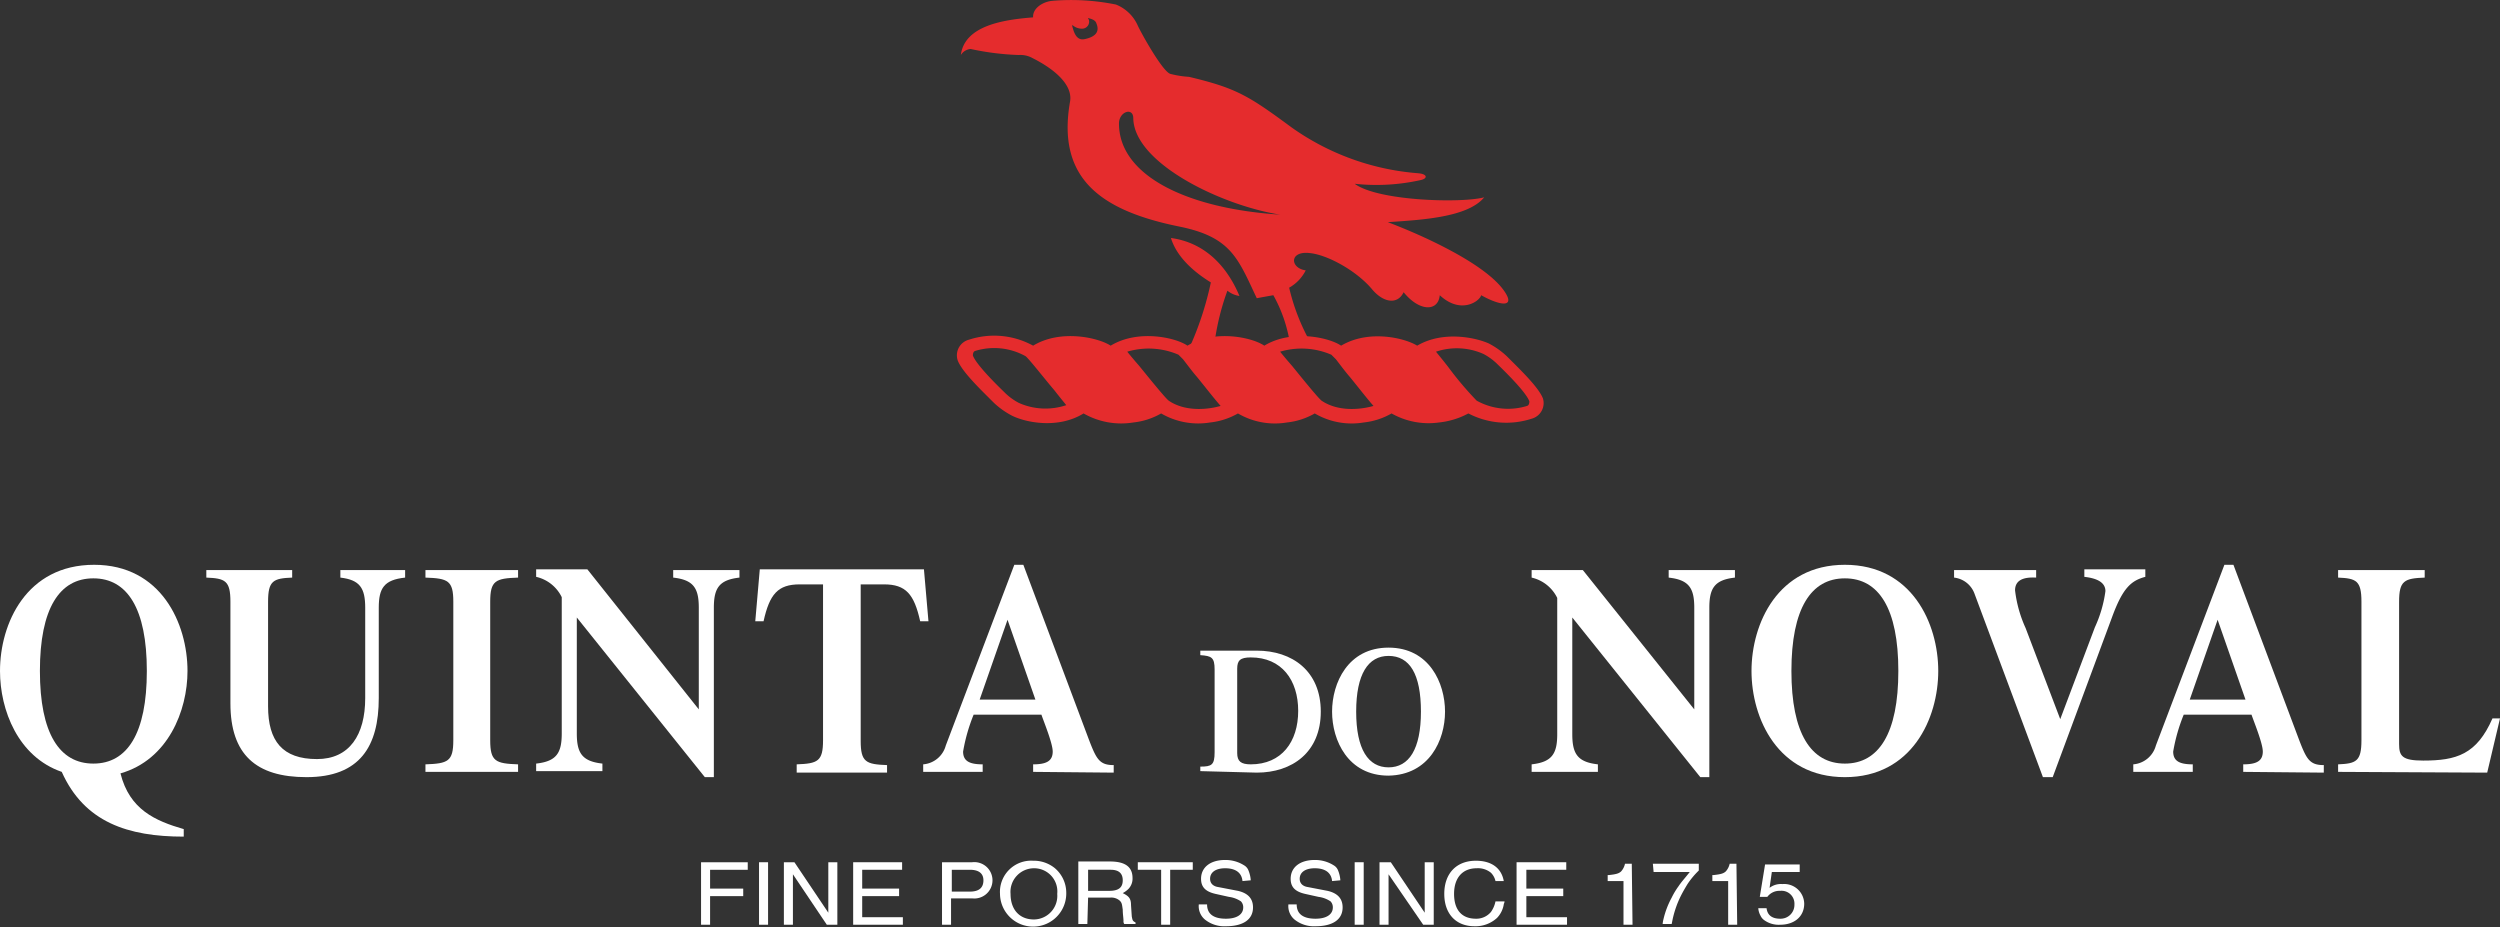 <svg xmlns="http://www.w3.org/2000/svg" width="332" height="123.105" viewBox="0 0 332 123.105">
  <rect x="0" y="0" width="332" height="123.105" fill="#333333" stroke="none"/>
  <g id="LOGO" transform="translate(-1 -0.995)">
    <path id="Tracé_1" data-name="Tracé 1" d="M204.4,56.6a10.882,10.882,0,0,1-8.4-.7,10.569,10.569,0,0,1-3.9,1.2,9.976,9.976,0,0,1-6.3-1.2,9.423,9.423,0,0,1-3.7,1.2,9.688,9.688,0,0,1-6.5-1.2,9.423,9.423,0,0,1-3.7,1.2,9.688,9.688,0,0,1-6.5-1.2,9.423,9.423,0,0,1-3.7,1.2,9.771,9.771,0,0,1-6.5-1.2,9.423,9.423,0,0,1-3.7,1.2,10.041,10.041,0,0,1-6.6-1.2c-3.4,2.1-7.7,1.2-9.5.3a10.717,10.717,0,0,1-2.4-1.7l-.1-.1c-1.7-1.7-4.1-4-4.7-5.5a2.142,2.142,0,0,1,1.5-2.8,10.743,10.743,0,0,1,8.5.8c3.6-2.2,8.6-1.1,10.3,0,3.6-2.2,8.6-1.1,10.2,0,3.6-2.2,8.6-1.1,10.2,0,3.6-2.2,8.6-1.1,10.2,0,3.7-2.2,8.5-1,10.1,0,3.4-2,7.7-1.1,9.5-.3a10.717,10.717,0,0,1,2.4,1.7l.1.1c1.7,1.7,4.1,4,4.7,5.5a2.144,2.144,0,0,1-1.5,2.7m-46.3-7.9-.6-.6a9.983,9.983,0,0,0-6.8-.4c.4.5.9,1.1,1.6,1.9,1.3,1.6,3.4,4.2,3.9,4.6,2.2,1.5,5.2,1.2,6.9.7-.8-.9-1.8-2.2-3.1-3.8C159.3,50.3,158.5,49.2,158.1,48.7Zm20.3,0-.6-.6a9.983,9.983,0,0,0-6.8-.4c.4.5.9,1.1,1.6,1.9,1.3,1.6,3.4,4.2,3.9,4.6,2.2,1.5,5.2,1.2,6.9.7-.8-.9-1.8-2.2-3.1-3.8C179.6,50.3,178.8,49.2,178.4,48.7Zm-41.2-.4a8.561,8.561,0,0,0-6.7-.7c-.3.1-.3.5-.3.6.2.6,1.2,2,4.2,4.9l.1.1a7.83,7.83,0,0,0,1.8,1.3,8.674,8.674,0,0,0,6.3.3c-.4-.5-.9-1.1-1.6-2C139.8,51.4,137.7,48.7,137.2,48.3Zm59.9,5.9a8.561,8.561,0,0,0,6.7.7c.3-.1.3-.5.3-.6-.2-.6-1.2-2-4.2-4.9l-.1-.1A7.83,7.83,0,0,0,198,48a8.674,8.674,0,0,0-6.3-.3c.4.5.9,1.1,1.6,2A44.942,44.942,0,0,0,197.1,54.2Z" fill="#e52c2d"/>
    <path id="Tracé_2" data-name="Tracé 2" d="M128.6,8.3c.5-4,5.9-4.7,9.6-5-.1-1.2,1.3-2.1,2.6-2.2a29.9,29.9,0,0,1,8.4.5,5.315,5.315,0,0,1,2.9,2.8c.3.7,3.2,6,4.3,6.4a12.852,12.852,0,0,0,2.5.4c6.3,1.5,7.9,2.5,13.6,6.7A33.457,33.457,0,0,0,189.3,24c1.3.1,1.3.7.4.9a26.918,26.918,0,0,1-8.8.5c3.1,2.3,14.2,2.6,17.2,1.8-2.2,2.7-8.5,3-12.8,3.3,4.5,1.7,13,5.5,15.5,9.2,1.5,2.2-.6,1.9-3.1.5-.2.8-2.7,2.6-5.5,0-.2,2.2-2.7,2.2-4.8-.4-.8,1.7-2.7,1.4-4.2-.4-2.1-2.5-6-4.6-8.3-4.8-2.7-.3-2.6,2-.5,2.3a5.437,5.437,0,0,1-2.2,2.3,27.587,27.587,0,0,0,2.9,7.4l-2.7.7a19.164,19.164,0,0,0-2.3-7.1s-1.7.3-2.2.4c-2.5-5.3-3.4-8.1-10.2-9.5-10.4-2.1-16.4-6.3-14.6-16.6.4-2.2-2-4.3-5-5.8a3.289,3.289,0,0,0-1.8-.4,35.6,35.6,0,0,1-6.4-.8,1.7,1.7,0,0,0-1.3.8m37,32c-.8-1.9-3.2-6.9-9.1-7.7.7,2.3,2.7,4.3,5.3,5.9a41.922,41.922,0,0,1-2.9,8.8h3.3a32.414,32.414,0,0,1,1.8-7.7A3.287,3.287,0,0,0,165.6,40.3ZM145.5,3.4c0,.1,0,.1.1.2a.939.939,0,0,1-.8,1.2,1.872,1.872,0,0,1-1.4-.5v.2c.2.7.5,1.9,1.6,1.7,1-.2,2.2-.7,1.6-2.1C146.5,3.7,146,3.5,145.5,3.4Zm4.1,14c0,6.9,9,11.3,21.4,12.1-7.7-1.2-19.4-6.8-19.5-12.8C151.5,15.2,149.6,15.8,149.6,17.4Z" fill="#e52c2d"/>
    <path id="Tracé_3" data-name="Tracé 3" d="M25.4,111.1c-3.8-1.1-7.2-2.6-8.4-7.4,6.3-1.8,8.9-8.3,8.9-13.6,0-6.3-3.5-14.1-12.4-14.1C4.5,76,1,83.8,1,90.1c0,5.2,2.4,11.4,8.2,13.4,3,6.7,8.8,8.6,16.2,8.6m-4.9-22c0,8.3-2.6,12.3-7.1,12.3s-7.1-4-7.1-12.3,2.6-12.3,7.1-12.3S20.5,81.8,20.5,90.1Z" fill="#fff"/>
    <path id="Tracé_4" data-name="Tracé 4" d="M36.6,80.9c0-2.8.7-3.1,3.2-3.2v-1H28.4v1c2.5.1,3.2.4,3.2,3.2V94.4c0,6.8,3.4,9.8,10.1,9.8,7.1,0,9.6-4.1,9.6-10.5v-12c0-2.6.7-3.7,3.5-4v-1H46.2v1c2.6.3,3.3,1.4,3.3,4v12c0,4.9-2.1,8.1-6.4,8.1-4.6,0-6.5-2.4-6.5-7" fill="#fff"/>
    <path id="Tracé_5" data-name="Tracé 5" d="M66.1,80.9c0-2.8.7-3.1,3.7-3.2v-1H57.5v1c3,.1,3.7.4,3.7,3.2V99.3c0,2.8-.7,3.1-3.7,3.2v1H69.8v-1c-3-.1-3.7-.4-3.7-3.2" fill="#fff"/>
    <path id="Tracé_6" data-name="Tracé 6" d="M93.8,95.2,79,76.6H72.2v1a5.022,5.022,0,0,1,3.4,2.7V98.4c0,2.6-.7,3.7-3.4,4v1H81v-1c-2.7-.3-3.4-1.4-3.4-4V83l17,21.2h1.2V81.7c0-2.6.7-3.7,3.4-4v-1H90.4v1c2.7.3,3.4,1.4,3.4,4" fill="#fff"/>
    <path id="Tracé_7" data-name="Tracé 7" d="M106.8,103.6h12v-1c-2.8-.1-3.5-.4-3.5-3.2V78.6h3.1c2.9,0,4,1.3,4.8,4.9h1.1l-.6-6.9H101.9l-.6,6.9h1.1c.8-3.6,1.9-4.9,4.8-4.9h3.1V99.3c0,2.8-.7,3.1-3.5,3.2" fill="#fff"/>
    <path id="Tracé_8" data-name="Tracé 8" d="M148.9,103.6v-1c-1.9,0-2.3-.8-3.3-3.4L136.9,76h-1.2l-9.1,24a3.383,3.383,0,0,1-3,2.5v1h7.9v-1c-1.7,0-2.6-.4-2.6-1.7a23.39,23.39,0,0,1,1.4-4.9h9c.3.9,1.5,3.8,1.5,4.9,0,1.3-.9,1.7-2.6,1.7v1m-7.1-9.6,3.7-10.6,3.7,10.6Z" fill="#fff"/>
    <path id="Tracé_9" data-name="Tracé 9" d="M167.9,103.6c4.7,0,8.5-2.7,8.5-8.1s-3.8-8.1-8.5-8.1h-7.5V88c1.5.1,1.9.3,1.9,1.9v11c0,1.7-.4,1.9-1.9,1.9v.6m4.9-13.6c0-1.1.4-1.5,1.8-1.5,4.1,0,6.3,3,6.3,7.1s-2.2,7.1-6.3,7.1c-1.3,0-1.8-.4-1.8-1.5Z" fill="#fff"/>
    <path id="Tracé_10" data-name="Tracé 10" d="M192.9,95.5c0-3.8-2.1-8.5-7.5-8.5s-7.5,4.7-7.5,8.5,2.1,8.5,7.5,8.5c5.4-.1,7.5-4.7,7.5-8.5m-3.2,0c0,5-1.6,7.4-4.3,7.4s-4.3-2.4-4.3-7.4,1.6-7.4,4.3-7.4C188.2,88.1,189.7,90.5,189.7,95.5Z" fill="#fff"/>
    <path id="Tracé_11" data-name="Tracé 11" d="M226,95.2,211.2,76.7h-6.8v1a5.022,5.022,0,0,1,3.4,2.7V98.5c0,2.6-.7,3.7-3.4,4v1h8.8v-1c-2.7-.3-3.4-1.4-3.4-4V83l17,21.2H228V81.7c0-2.6.7-3.7,3.4-4v-1h-8.8v1c2.7.3,3.4,1.4,3.4,4" fill="#fff"/>
    <path id="Tracé_12" data-name="Tracé 12" d="M258.4,90.1c0-6.3-3.5-14.1-12.4-14.1s-12.4,7.8-12.4,14.1,3.5,14.1,12.4,14.1,12.4-7.8,12.4-14.1m-5.3,0c0,8.3-2.6,12.3-7.1,12.3s-7.1-4-7.1-12.3,2.6-12.3,7.1-12.3S253.1,81.8,253.1,90.1Z" fill="#fff"/>
    <path id="Tracé_13" data-name="Tracé 13" d="M273.6,104.2l7.9-21.3c1.4-3.8,2.5-4.8,4.4-5.3v-1h-8.1v1c1.8.2,2.8.8,2.8,1.9a16.743,16.743,0,0,1-1.4,4.8l-4.6,12.2L270,84.4a16.706,16.706,0,0,1-1.4-5c0-1.3,1-1.8,2.8-1.7v-1H260.5v1a3.276,3.276,0,0,1,2.7,2.1l9.1,24.4" fill="#fff"/>
    <path id="Tracé_14" data-name="Tracé 14" d="M309.6,103.6v-1c-1.9,0-2.3-.8-3.3-3.4L297.6,76h-1.2l-9.1,24a3.383,3.383,0,0,1-3,2.5v1h7.9v-1c-1.7,0-2.6-.4-2.6-1.7a23.39,23.39,0,0,1,1.4-4.9h9c.3.9,1.5,3.8,1.5,4.9,0,1.3-.9,1.7-2.6,1.7v1m-7.1-9.6,3.7-10.6,3.7,10.6Z" fill="#fff"/>
    <path id="Tracé_15" data-name="Tracé 15" d="M331.3,103.6l1.7-7.2h-1c-2.1,4.8-4.8,5.6-9.2,5.6-2.8,0-3.2-.6-3.2-2.2V80.9c0-2.8.7-3.1,3.4-3.2v-1H311.5v1c2.4.1,3.1.4,3.1,3.2V99.3c0,2.8-.7,3.1-3.1,3.2v1" fill="#fff"/>
    <path id="Tracé_16" data-name="Tracé 16" d="M95.3,120h4.4v-1H95.3v-2.5h5v-1H94.1v8.3h1.2" fill="#fff"/>
    <rect id="Rectangle_1" data-name="Rectangle 1" width="1.2" height="8.3" transform="translate(101.8 115.5)" fill="#fff"/>
    <path id="Tracé_17" data-name="Tracé 17" d="M106.3,123.8v-6.7h0l4.5,6.7h1.4v-8.3H111v6.7h0l-4.5-6.7h-1.4v8.3" fill="#fff"/>
    <path id="Tracé_18" data-name="Tracé 18" d="M120.9,122.8h-5.4V120h4.9v-1h-4.9v-2.5h5.3v-1h-6.5v8.3h6.6" fill="#fff"/>
    <path id="Tracé_19" data-name="Tracé 19" d="M127.3,120.3h2.8a2.417,2.417,0,1,0,0-4.8h-4v8.3h1.2m0-7.3h2.5c1.2,0,1.8.5,1.8,1.4q0,1.5-1.8,1.5h-2.4v-2.9Z" fill="#fff"/>
    <path id="Tracé_20" data-name="Tracé 20" d="M142.6,119.6a4.3,4.3,0,0,0-1.5-3.3,4.414,4.414,0,0,0-2.9-1,4.146,4.146,0,0,0-4.4,4.4,4.4,4.4,0,1,0,8.8-.1m-1.2.1a3.134,3.134,0,0,1-3.1,3.4c-1.9,0-3.1-1.3-3.1-3.4a3.134,3.134,0,0,1,3.1-3.4A3.08,3.08,0,0,1,141.4,119.7Z" fill="#fff"/>
    <path id="Tracé_21" data-name="Tracé 21" d="M145.5,120.2h2.9a1.7,1.7,0,0,1,1.3.4c.3.3.3.5.4,1.2,0,.6.1,1.1.1,1.5a.6.6,0,0,0,.1.4h1.5v-.2c-.4-.2-.4-.3-.5-.8l-.1-1.5c0-.9-.3-1.2-1.1-1.6a3.185,3.185,0,0,0,.8-.6,1.978,1.978,0,0,0,.5-1.4c0-1.5-1-2.2-3-2.2h-4.2v8.3h1.2m.1-7.2h3c1.1,0,1.6.5,1.6,1.4,0,1-.6,1.4-1.8,1.4h-2.8Z" fill="#fff"/>
    <path id="Tracé_22" data-name="Tracé 22" d="M152.1,116.5h3.1v7.3h1.2v-7.3h3v-1h-7.3" fill="#fff"/>
    <path id="Tracé_23" data-name="Tracé 23" d="M167.1,117.9a4.155,4.155,0,0,0-.3-1.3,1.344,1.344,0,0,0-.6-.7,4.621,4.621,0,0,0-2.5-.7c-2,0-3.2,1-3.2,2.5,0,1.1.6,1.7,1.9,2l1.8.4a3.687,3.687,0,0,1,1.6.6,1.136,1.136,0,0,1,.3.8c0,.9-.8,1.5-2.3,1.5-1.6,0-2.5-.6-2.5-1.9h-1.1a2.316,2.316,0,0,0,.8,2,4.1,4.1,0,0,0,2.8.9c2.3,0,3.6-.9,3.6-2.5,0-1.2-.7-1.9-2-2.2l-2.6-.5c-.7-.1-1.1-.5-1.1-1.1,0-.9.8-1.4,2-1.4,1.4,0,2.2.6,2.3,1.7" fill="#fff"/>
    <path id="Tracé_24" data-name="Tracé 24" d="M179,117.9a4.155,4.155,0,0,0-.3-1.3,1.344,1.344,0,0,0-.6-.7,4.621,4.621,0,0,0-2.5-.7c-2,0-3.2,1-3.2,2.5,0,1.1.6,1.7,1.9,2l1.8.4a3.687,3.687,0,0,1,1.6.6,1.136,1.136,0,0,1,.3.8c0,.9-.8,1.5-2.3,1.5-1.6,0-2.5-.6-2.5-1.9h-1.1a2.316,2.316,0,0,0,.8,2,4.1,4.1,0,0,0,2.8.9c2.3,0,3.6-.9,3.6-2.5,0-1.2-.7-1.9-2-2.2l-2.6-.5c-.7-.1-1.1-.5-1.1-1.1,0-.9.8-1.4,2-1.4,1.4,0,2.2.6,2.3,1.7" fill="#fff"/>
    <rect id="Rectangle_2" data-name="Rectangle 2" width="1.2" height="8.3" transform="translate(180.9 115.5)" fill="#fff"/>
    <path id="Tracé_25" data-name="Tracé 25" d="M185.4,123.8v-6.7h0l4.6,6.7h1.4v-8.3h-1.2v6.7h0l-4.5-6.7h-1.5v8.3" fill="#fff"/>
    <path id="Tracé_26" data-name="Tracé 26" d="M200.7,118c-.3-1.7-1.6-2.7-3.7-2.7-2.6,0-4.2,1.7-4.2,4.4s1.6,4.3,4,4.3a4.248,4.248,0,0,0,3-1.1,3.373,3.373,0,0,0,.9-1.8c0-.1.1-.2.1-.4h-1.2a3.672,3.672,0,0,1-.6,1.4,2.518,2.518,0,0,1-2,.9c-1.9,0-2.9-1.2-2.9-3.3s1.1-3.4,3-3.4a2.707,2.707,0,0,1,1.9.6,2.268,2.268,0,0,1,.6,1.1" fill="#fff"/>
    <path id="Tracé_27" data-name="Tracé 27" d="M209.1,122.8h-5.4V120h4.9v-1h-4.9v-2.5H209v-1h-6.6v8.3h6.7" fill="#fff"/>
    <path id="Tracé_28" data-name="Tracé 28" d="M217.7,115.7h-.9a2.233,2.233,0,0,1-.5,1c-.3.3-.7.4-1.6.5h-.2v.8h2.1v5.8h1.2" fill="#fff"/>
    <path id="Tracé_29" data-name="Tracé 29" d="M220.6,116.8h4.8c-.8,1-1.1,1.3-1.5,1.9a9.877,9.877,0,0,0-.9,1.5,11.477,11.477,0,0,0-1.1,2.9,3.536,3.536,0,0,0-.1.6H223l.1-.5a13.337,13.337,0,0,1,1.1-3.2c.3-.6.6-1.1.9-1.6a10.945,10.945,0,0,1,1.5-1.8v-.9h-6.1" fill="#fff"/>
    <path id="Tracé_30" data-name="Tracé 30" d="M231.6,115.7h-.9a2.233,2.233,0,0,1-.5,1c-.3.3-.7.4-1.6.5h-.2v.8h2.1v5.8h1.2" fill="#fff"/>
    <path id="Tracé_31" data-name="Tracé 31" d="M236.3,116.8H240v-1h-4.6l-.7,4.3h1a1.99,1.99,0,0,1,1.7-.8,1.71,1.71,0,0,1,1.9,1.8,1.839,1.839,0,0,1-1.9,1.9c-1.1,0-1.7-.5-1.8-1.4h-1.1a2.368,2.368,0,0,0,.3,1,1.47,1.47,0,0,0,.5.6,3.281,3.281,0,0,0,2.1.6c1.9,0,3.2-1.1,3.2-2.8a2.664,2.664,0,0,0-2.9-2.6,2.458,2.458,0,0,0-1.7.5" fill="#fff"/>
  </g>
</svg>
